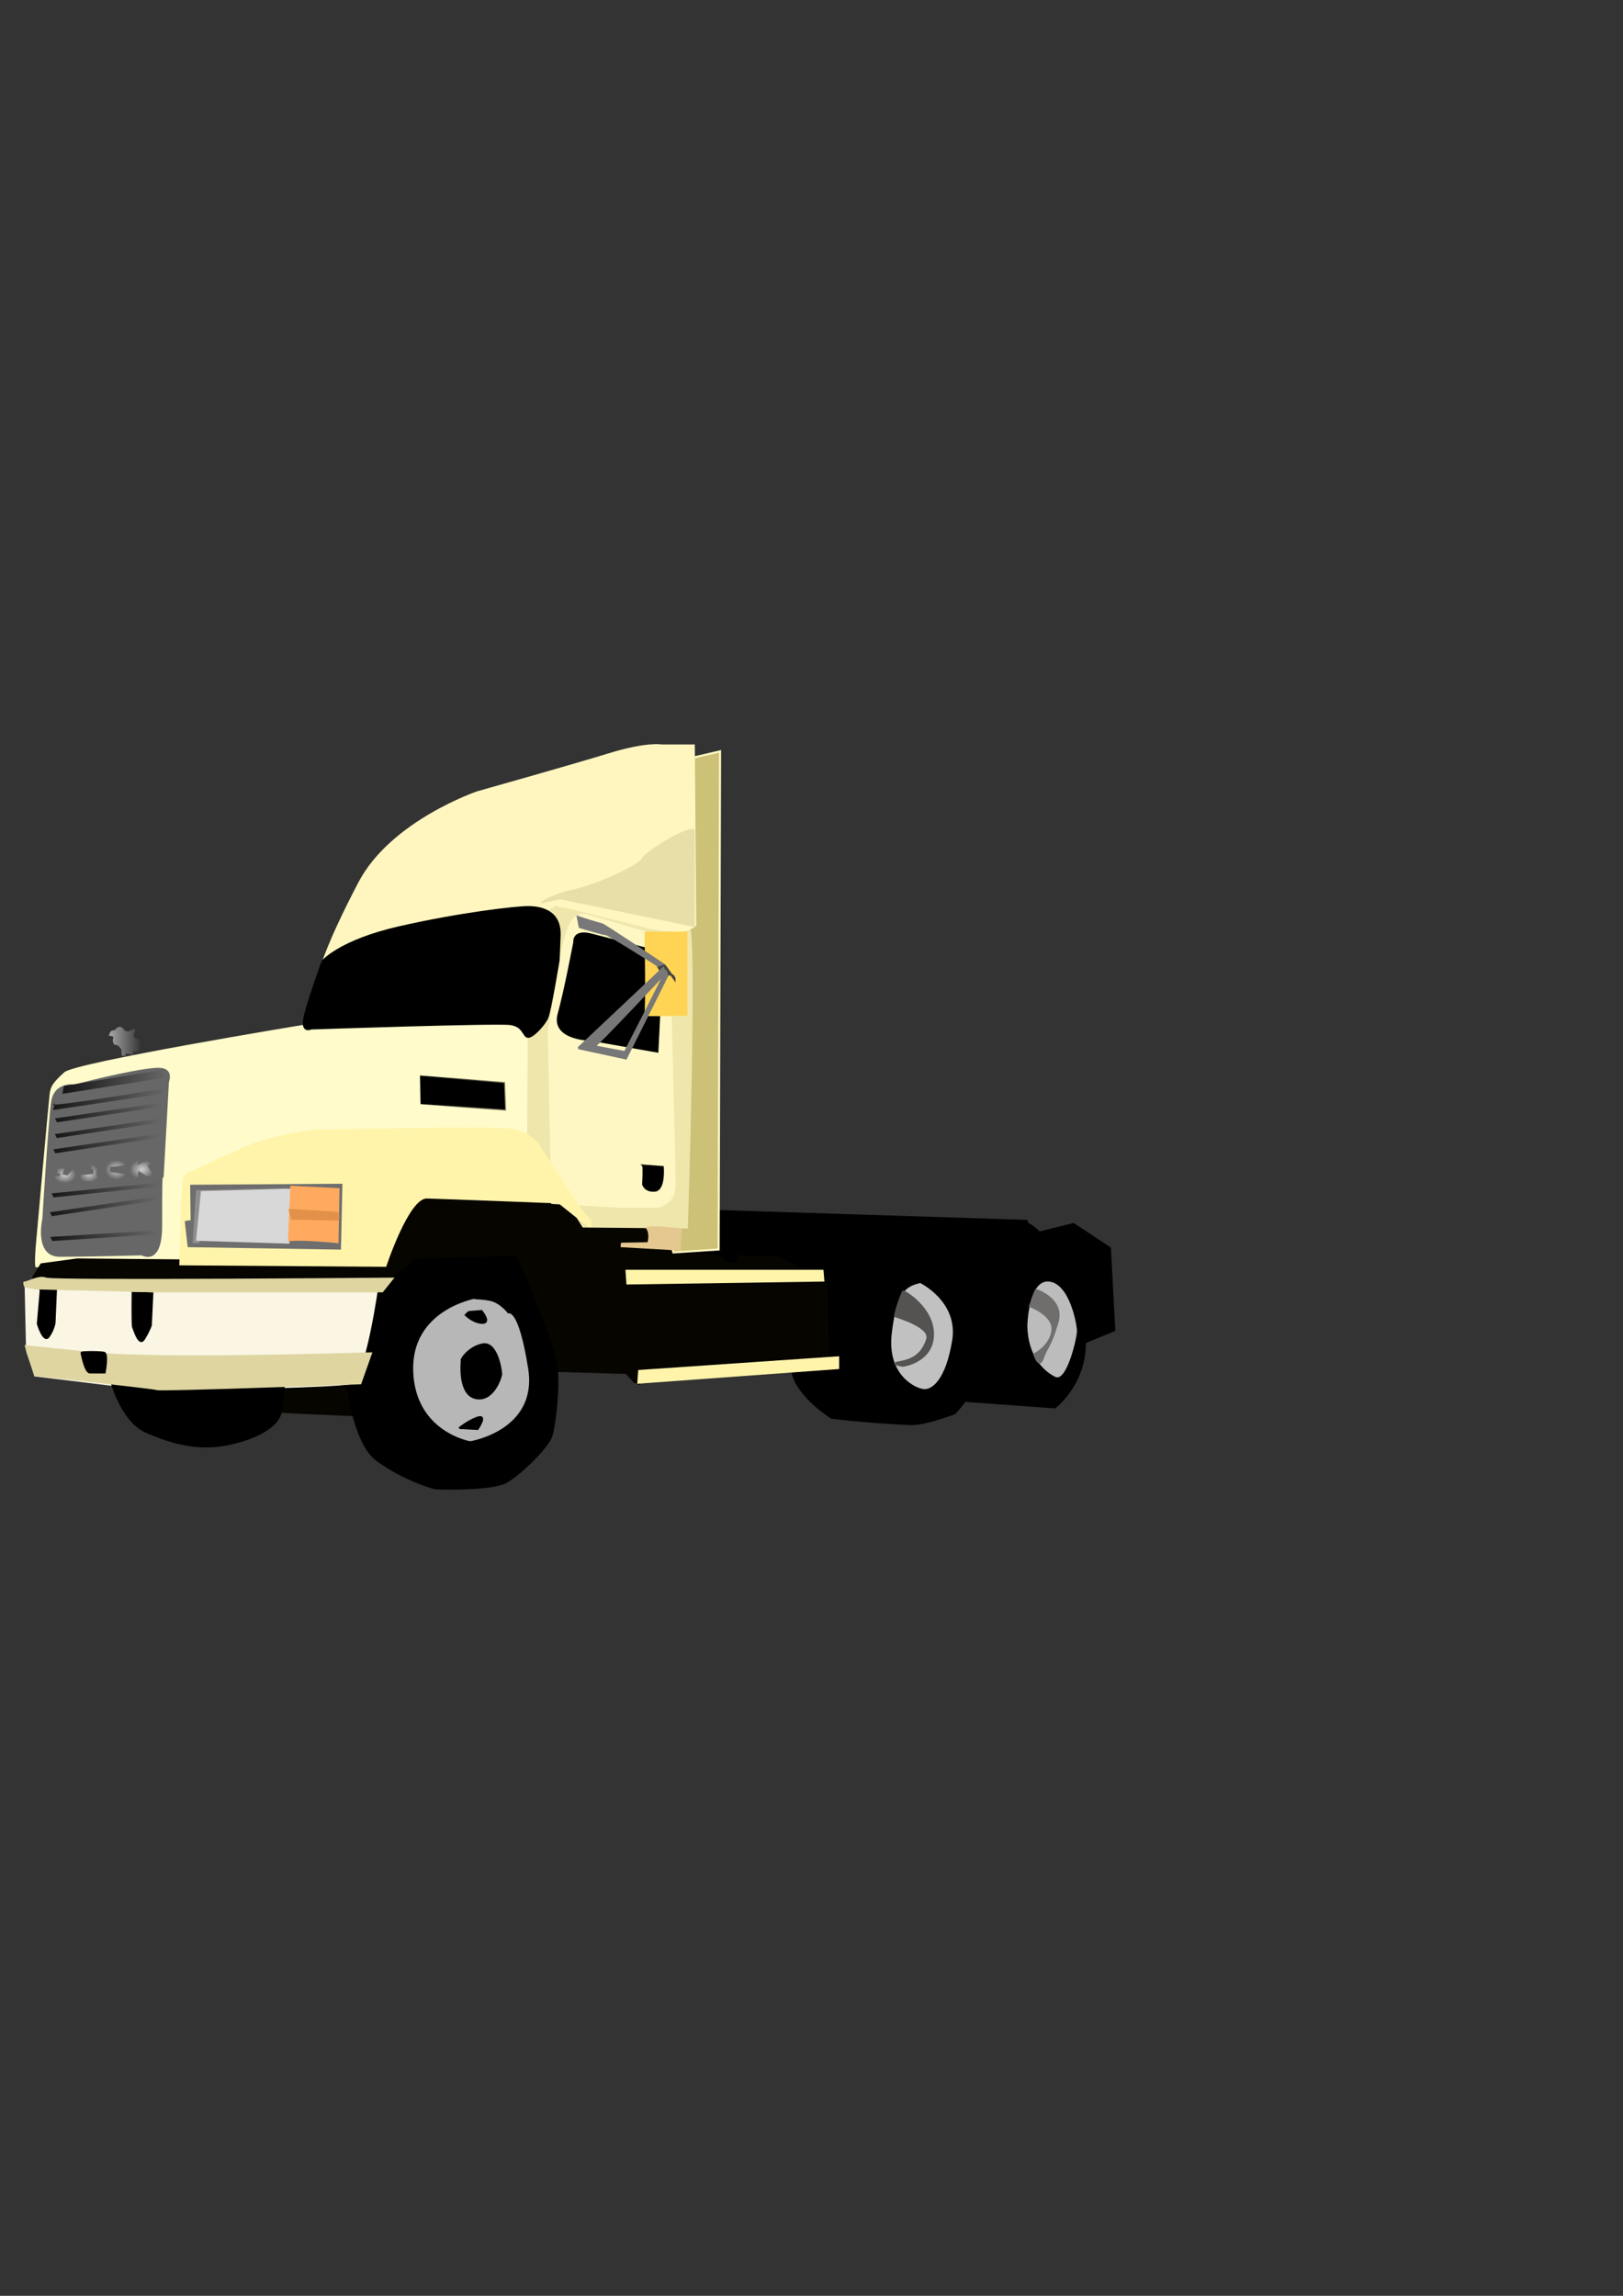 <?xml version="1.0"?><svg width="793.701" height="1122.52" xmlns="http://www.w3.org/2000/svg" xmlns:xlink="http://www.w3.org/1999/xlink">
 <rect width="100%" height="100%" fill="#333333" stroke="none"/>
 <title>truck</title>
 <defs>
  <linearGradient id="linearGradient11650">
   <stop stop-color="#000000" offset="0" id="stop11652"/>
   <stop stop-color="#000000" stop-opacity="0" offset="1" id="stop11654"/>
  </linearGradient>
  <linearGradient id="linearGradient11615">
   <stop stop-color="#000000" offset="0" id="stop11617"/>
   <stop stop-color="#000000" stop-opacity="0.498" offset="1" id="stop11623"/>
   <stop stop-color="#000000" stop-opacity="0" offset="1" id="stop11619"/>
  </linearGradient>
  <linearGradient id="linearGradient11607">
   <stop stop-color="#d0d0d0" offset="0" id="stop11609"/>
   <stop stop-color="#d0d0d0" stop-opacity="0" offset="1" id="stop11611"/>
  </linearGradient>
  <linearGradient id="linearGradient11599">
   <stop stop-color="#d0d0d0" offset="0" id="stop11601"/>
   <stop stop-color="#d0d0d0" stop-opacity="0" offset="1" id="stop11603"/>
  </linearGradient>
  <linearGradient id="linearGradient11591">
   <stop stop-color="#d0d0d0" offset="0" id="stop11593"/>
   <stop stop-color="#d0d0d0" stop-opacity="0" offset="1" id="stop11595"/>
  </linearGradient>
  <linearGradient id="linearGradient11581">
   <stop stop-color="#d0d0d0" offset="0" id="stop11583"/>
   <stop stop-color="#d0d0d0" stop-opacity="0" offset="1" id="stop11585"/>
  </linearGradient>
  <linearGradient id="linearGradient11573">
   <stop stop-color="#161616" offset="0" id="stop11575"/>
   <stop stop-color="#161616" stop-opacity="0" offset="1" id="stop11577"/>
  </linearGradient>
  <linearGradient id="linearGradient11565">
   <stop stop-color="#161616" offset="0" id="stop11567"/>
   <stop stop-color="#161616" stop-opacity="0" offset="1" id="stop11569"/>
  </linearGradient>
  <linearGradient id="linearGradient11557">
   <stop stop-color="#161616" offset="0" id="stop11559"/>
   <stop stop-color="#161616" stop-opacity="0" offset="1" id="stop11561"/>
  </linearGradient>
  <linearGradient id="linearGradient11549">
   <stop stop-color="#161616" offset="0" id="stop11551"/>
   <stop stop-color="#161616" stop-opacity="0" offset="1" id="stop11553"/>
  </linearGradient>
  <linearGradient id="linearGradient11541">
   <stop stop-color="#161616" offset="0" id="stop11543"/>
   <stop stop-color="#161616" stop-opacity="0" offset="1" id="stop11545"/>
  </linearGradient>
  <linearGradient id="linearGradient11533">
   <stop stop-color="#161616" offset="0" id="stop11535"/>
   <stop stop-color="#161616" stop-opacity="0" offset="1" id="stop11537"/>
  </linearGradient>
  <linearGradient id="linearGradient11525">
   <stop stop-color="#161616" offset="0" id="stop11527"/>
   <stop stop-color="#161616" stop-opacity="0" offset="1" id="stop11529"/>
  </linearGradient>
  <linearGradient id="linearGradient11517">
   <stop stop-color="#161616" offset="0" id="stop11519"/>
   <stop stop-color="#161616" stop-opacity="0" offset="1" id="stop11521"/>
  </linearGradient>
  <linearGradient id="linearGradient11485">
   <stop stop-color="#a7a7a7" offset="0" id="stop11487"/>
   <stop stop-color="#a7a7a7" stop-opacity="0" offset="1" id="stop11489"/>
  </linearGradient>
  <linearGradient y2="509.147" y1="509.147" xlink:href="#linearGradient11485" x2="68.919" x1="53.171" id="linearGradient11491" gradientUnits="userSpaceOnUse"/>
  <linearGradient y2="528.816" y1="528.816" xlink:href="#linearGradient11517" x2="82.172" x1="30.514" id="linearGradient11523" gradientUnits="userSpaceOnUse"/>
  <linearGradient y2="537.466" y1="537.466" xlink:href="#linearGradient11525" x2="80.99" x1="24.968" id="linearGradient11531" gradientUnits="userSpaceOnUse"/>
  <linearGradient y2="543.953" y1="543.953" xlink:href="#linearGradient11533" x2="79.048" x1="26.91" id="linearGradient11539" gradientUnits="userSpaceOnUse"/>
  <linearGradient y2="551.642" y1="551.642" xlink:href="#linearGradient11541" x2="79.428" x1="26.29" id="linearGradient11547" gradientUnits="userSpaceOnUse"/>
  <linearGradient y2="559.09" y1="559.09" xlink:href="#linearGradient11549" x2="78.208" x1="26.069" id="linearGradient11555" gradientUnits="userSpaceOnUse"/>
  <linearGradient y2="581.85" y1="581.85" xlink:href="#linearGradient11557" x2="78.229" x1="24.79" id="linearGradient11563" gradientUnits="userSpaceOnUse"/>
  <linearGradient y2="589.845" y1="589.845" xlink:href="#linearGradient11565" x2="77.026" x1="23.887" id="linearGradient11571" gradientUnits="userSpaceOnUse"/>
  <linearGradient y2="604.178" y1="604.178" xlink:href="#linearGradient11573" x2="77.266" x1="24.128" id="linearGradient11579" gradientUnits="userSpaceOnUse"/>
  <radialGradient xlink:href="#linearGradient11581" r="5.526" id="radialGradient11589" gradientUnits="userSpaceOnUse" gradientTransform="matrix(1,0,0,0.739,0,149.861)" fy="574.467" fx="31.715" cy="574.467" cx="31.715"/>
  <radialGradient xlink:href="#linearGradient11591" r="5.065" id="radialGradient11597" gradientUnits="userSpaceOnUse" gradientTransform="matrix(1,0,0,0.905,0,54.433)" fy="573.747" fx="43.489" cy="573.747" cx="43.489"/>
  <radialGradient xlink:href="#linearGradient11599" r="5.555" id="radialGradient11605" gradientUnits="userSpaceOnUse" gradientTransform="matrix(1,0,0,0.86,0,79.918)" fy="572.091" fx="56.972" cy="572.091" cx="56.972"/>
  <radialGradient xlink:href="#linearGradient11607" r="6.026" id="radialGradient11613" gradientUnits="userSpaceOnUse" gradientTransform="matrix(1,0,0,0.801,0,113.948)" fy="571.584" fx="69.438" cy="571.584" cx="69.438"/>
  <linearGradient y2="534.463" y1="534.463" xlink:href="#linearGradient11615" x2="247.496" x1="205.41" id="linearGradient11621" gradientUnits="userSpaceOnUse"/>
  <radialGradient xlink:href="#linearGradient11650" r="359.332" id="radialGradient11656" gradientUnits="userSpaceOnUse" gradientTransform="matrix(-1.09,-2.685474e-6,4.787407e-7,-0.199,778.587,826.859)" fy="689.841" fx="372.506" cy="689.841" cx="372.506"/>
  <linearGradient y2="534.463" y1="534.463" xlink:href="#linearGradient11615" x2="247.496" x1="205.41" id="linearGradient11735" gradientUnits="userSpaceOnUse"/>
  <radialGradient xlink:href="#linearGradient11581" r="5.526" id="radialGradient11737" gradientUnits="userSpaceOnUse" gradientTransform="matrix(1,0,0,0.739,0,149.861)" fy="574.467" fx="31.715" cy="574.467" cx="31.715"/>
  <radialGradient xlink:href="#linearGradient11591" r="5.065" id="radialGradient11739" gradientUnits="userSpaceOnUse" gradientTransform="matrix(1,0,0,0.905,0,54.433)" fy="573.747" fx="43.489" cy="573.747" cx="43.489"/>
  <radialGradient xlink:href="#linearGradient11599" r="5.555" id="radialGradient11741" gradientUnits="userSpaceOnUse" gradientTransform="matrix(1,0,0,0.86,0,79.918)" fy="572.091" fx="56.972" cy="572.091" cx="56.972"/>
  <radialGradient xlink:href="#linearGradient11607" r="6.026" id="radialGradient11743" gradientUnits="userSpaceOnUse" gradientTransform="matrix(1,0,0,0.801,0,113.948)" fy="571.584" fx="69.438" cy="571.584" cx="69.438"/>
  <linearGradient y2="528.816" y1="528.816" xlink:href="#linearGradient11517" x2="82.172" x1="30.514" id="linearGradient11745" gradientUnits="userSpaceOnUse"/>
  <linearGradient y2="537.466" y1="537.466" xlink:href="#linearGradient11525" x2="80.99" x1="24.968" id="linearGradient11747" gradientUnits="userSpaceOnUse"/>
  <linearGradient y2="543.953" y1="543.953" xlink:href="#linearGradient11533" x2="79.048" x1="26.91" id="linearGradient11749" gradientUnits="userSpaceOnUse"/>
  <linearGradient y2="551.642" y1="551.642" xlink:href="#linearGradient11541" x2="79.428" x1="26.29" id="linearGradient11751" gradientUnits="userSpaceOnUse"/>
  <linearGradient y2="559.09" y1="559.09" xlink:href="#linearGradient11549" x2="78.208" x1="26.069" id="linearGradient11753" gradientUnits="userSpaceOnUse"/>
  <linearGradient y2="581.85" y1="581.85" xlink:href="#linearGradient11557" x2="78.229" x1="24.79" id="linearGradient11755" gradientUnits="userSpaceOnUse"/>
  <linearGradient y2="589.845" y1="589.845" xlink:href="#linearGradient11565" x2="77.026" x1="23.887" id="linearGradient11757" gradientUnits="userSpaceOnUse"/>
  <linearGradient y2="604.178" y1="604.178" xlink:href="#linearGradient11573" x2="77.266" x1="24.128" id="linearGradient11759" gradientUnits="userSpaceOnUse"/>
  <linearGradient y2="509.147" y1="509.147" xlink:href="#linearGradient11485" x2="68.919" x1="53.171" id="linearGradient11761" gradientUnits="userSpaceOnUse"/>
  <linearGradient y2="0.5" y1="0.5" xlink:href="#linearGradient11485" x2="1" x1="0" id="linearGradient11764"/>
  <linearGradient y2="0.5" y1="0.5" xlink:href="#linearGradient11573" x2="1.01" x1="-0.01" id="linearGradient11782"/>
  <linearGradient y2="0.5" y1="0.5" xlink:href="#linearGradient11565" x2="1.01" x1="-0.01" id="linearGradient11785"/>
  <linearGradient y2="0.5" y1="0.5" xlink:href="#linearGradient11557" x2="1.01" x1="-0.01" id="linearGradient11788"/>
  <linearGradient y2="0.5" y1="0.5" xlink:href="#linearGradient11549" x2="1" x1="0" id="linearGradient11791"/>
  <linearGradient y2="0.5" y1="0.5" xlink:href="#linearGradient11541" x2="1.01" x1="-0.01" id="linearGradient11794"/>
  <linearGradient y2="0.5" y1="0.5" xlink:href="#linearGradient11533" x2="1" x1="0" id="linearGradient11797"/>
  <linearGradient y2="0.5" y1="0.5" xlink:href="#linearGradient11525" x2="1.009" x1="-0.009" id="linearGradient11800"/>
  <linearGradient y2="0.5" y1="0.5" xlink:href="#linearGradient11517" x2="1" x1="0" id="linearGradient11803"/>
  <radialGradient xlink:href="#linearGradient11607" r="6.026" id="radialGradient11806" gradientUnits="userSpaceOnUse" gradientTransform="matrix(1,0,0,0.801,0,113.948)" fy="571.584" fx="69.438" cy="571.584" cx="69.438"/>
  <radialGradient xlink:href="#linearGradient11599" r="5.555" id="radialGradient11809" gradientUnits="userSpaceOnUse" gradientTransform="matrix(1,0,0,0.86,0,79.918)" fy="572.091" fx="56.972" cy="572.091" cx="56.972"/>
  <radialGradient xlink:href="#linearGradient11591" r="5.065" id="radialGradient11812" gradientUnits="userSpaceOnUse" gradientTransform="matrix(1,0,0,0.905,0,54.433)" fy="573.747" fx="43.489" cy="573.747" cx="43.489"/>
  <radialGradient xlink:href="#linearGradient11581" r="5.526" id="radialGradient11815" gradientUnits="userSpaceOnUse" gradientTransform="matrix(1,0,0,0.739,0,149.861)" fy="574.467" fx="31.715" cy="574.467" cx="31.715"/>
  <linearGradient y2="0.5" y1="0.5" xlink:href="#linearGradient11615" x2="1.012" x1="-0.012" id="linearGradient11844"/>
 </defs>
 <g>
  <title>Layer 1</title>
  <path fill="#fffbca" fill-rule="evenodd" stroke-width="1px" id="path10457" d="m261.413,531.459l-0.721,-28.832c0,0 -4.325,-4.805 -5.766,-4.805c-1.442,0 -107.16,3.364 -107.16,3.364c0,0 -111.004,18.26 -116.29,23.066c-5.286,4.805 -6.728,6.728 -7.208,10.572c-0.481,3.844 -6.728,73.763 -6.728,73.763c0,0 -0.961,11.052 0,11.052c0.961,0 13.936,-0.24 13.936,-0.24c0,0 -1.922,-1.442 -0.481,-1.442c1.442,0 4.565,-1.442 4.565,-1.442l1.442,3.364l23.306,-0.24l-1.442,-2.643l6.728,0l0,2.403l133.109,-0.961l66.074,-66.314l-3.364,-20.663z"/>
  <path fill="#000000" fill-rule="evenodd" stroke="#000000" stroke-width="1px" id="path11658" d="m502.438,596.969c-2.823,8.468 -24.463,27.286 -24.463,27.286l-63.04,-5.645l-31.99,7.527l-58.335,-6.586l1.882,-28.227l175.947,5.645z"/>
  <path fill="#000000" fill-rule="evenodd" stroke="#000000" stroke-width="1px" id="path10527" d="m406.295,692.92c0,0 -18.981,-12.013 -18.981,-24.507c0,-12.494 4.325,-44.93 4.325,-44.93c0,0 8.89,-14.176 16.098,-14.656c7.208,-0.481 40.605,-0.481 40.605,-0.481c0,0 16.819,6.247 21.624,13.455c4.805,7.208 13.215,32.196 10.091,45.651c-3.124,13.455 -13.215,23.546 -13.215,23.546c0,0 -13.695,5.286 -20.903,5.286c-7.208,0 -39.644,-2.643 -39.644,-3.364z"/>
  <path fill="#070500" fill-rule="evenodd" stroke-width="1px" id="path10507" d="m16.338,627.567l-0.481,-3.364l4.085,-6.487l17.78,-2.403l54.301,0.481l94.666,-0.24c0,0 13.936,-34.839 16.098,-34.118c2.162,0.721 62.23,2.883 62.23,2.883l17.78,3.124c0,0 11.052,9.37 13.936,10.091c2.883,0.721 41.326,-1.922 41.326,-1.922l5.286,17.54l8.169,0.481l3.604,3.124l4.565,0.961l0.961,-3.844l19.702,0.24l12.254,6.247l-86.737,1.201l0.961,5.286l84.334,-1.201l13.455,-0.481l0.721,37.722l-0.481,5.286l-90.822,4.805l-1.201,4.085l-2.883,-0.961l-3.844,-4.325l-33.397,-0.961l-13.455,-26.189l-33.157,-14.656l-35.32,12.254l-16.338,48.534c0,0 1.442,0 -1.922,2.643c-3.364,2.643 1.442,-0.961 0.481,-0.961c-0.961,0 -36.761,-1.682 -36.761,-1.682l-119.894,-63.191z"/>
  <path fill="#cdc178" fill-rule="evenodd" stroke="#fff7c2" stroke-width="1px" id="path10433" d="m352.143,367.362l-73.571,17.143l40,182.143l10.714,45.714l22.143,-1.429l0.714,-243.571z"/>
  <path fill="#efe6ab" fill-rule="evenodd" stroke-width="1px" id="path10455" d="m284.959,600.176l51.418,0.481c0,0 4.805,-147.045 0.721,-148.006c-4.085,-0.961 -63.431,-13.695 -63.431,-13.695l-11.293,4.325l9.13,9.13l-11.052,49.495l-2.403,4.565l-0.24,50.216l27.15,43.489z"/>
  <path fill="#fff7c3" fill-rule="evenodd" stroke="#fff7c3" stroke-width="1px" id="path10451" d="m304.18,590.085l17.059,0c0,0 8.65,-0.961 8.65,-10.572c0,-9.611 -2.883,-120.375 -2.883,-120.375l-39.164,-11.293c0,0 -4.805,-2.403 -8.169,2.883c-3.364,5.286 -5.526,17.54 -6.728,25.949c-1.201,8.409 -4.565,27.15 -4.565,27.15l1.682,84.334l34.118,1.922z"/>
  <path fill="#000000" fill-rule="evenodd" stroke="#000000" stroke-width="1px" id="path10441" d="m288.803,508.393c0,0 -18.981,-0.24 -15.617,-12.494c3.364,-12.254 7.689,-35.32 7.689,-35.32c0,0 -0.721,-6.007 8.409,-3.604c9.13,2.403 34.599,8.89 34.599,8.89l-2.403,48.294l-32.677,-5.766z"/>
  <path fill="#000000" fill-rule="evenodd" stroke="#000000" stroke-width="1px" id="path10539" d="m524.987,598.494l-22.345,5.526l4.325,14.176c0,0 15.617,12.734 17.059,14.176c1.442,1.442 3.364,25.228 3.364,25.228l17.54,-7.208l-2.162,-40.125l-17.78,-11.773z"/>
  <g id="g11643">
   <path fill="#000000" fill-rule="evenodd" stroke="#000000" stroke-width="1px" id="path10509" d="m168.909,667.932c0,0 2.403,36.281 15.377,45.891c12.975,9.611 28.111,13.936 29.073,13.936c0.961,0 27.391,0.961 34.599,-3.364c7.208,-4.325 19.942,-17.059 21.624,-22.105c1.682,-5.046 3.844,-24.027 2.643,-34.599c-1.201,-10.572 -19.942,-53.099 -19.942,-53.099l-48.775,1.201l-30.995,25.949l-3.364,27.391l-0.24,-1.201z"/>
   <path fill="#b7b7b7" fill-rule="evenodd" stroke-width="1px" id="path10511" d="m232.1,635.015c0,0 -30.995,5.526 -30.034,35.32c0.961,29.793 27.871,34.358 27.871,34.358c0,0 33.157,-5.286 28.352,-35.56c-4.805,-30.274 -9.851,-26.91 -9.851,-26.91c0,0 -3.844,-5.286 -9.13,-6.247c-5.286,-0.961 -7.689,-0.481 -7.208,-0.961z"/>
   <path fill="#000000" fill-rule="evenodd" stroke="#000000" stroke-width="1px" id="path10513" d="m225.853,665.289c0,0 -1.922,16.338 6.728,18.26c8.65,1.922 12.494,-10.332 12.494,-11.773c0,-1.442 -1.922,-15.858 -9.13,-14.416c-7.208,1.442 -11.052,8.169 -10.091,7.929z"/>
   <path fill="#000000" fill-rule="evenodd" stroke="#000000" stroke-width="1px" id="path10515" d="m224.892,698.206l8.65,0.481c0,0 4.325,-6.247 0.961,-5.766c-3.364,0.481 -10.091,5.286 -9.611,5.286z"/>
   <path fill="#000000" fill-rule="evenodd" stroke="#000000" stroke-width="1px" id="path10517" d="m229.216,641.502l6.247,-0.481c0,0 4.805,5.766 0.481,5.766c-4.325,0 -8.169,-3.844 -8.169,-3.844l1.442,-1.442z"/>
  </g>
  <path fill="#000000" fill-rule="evenodd" stroke="url(#linearGradient11844)" stroke-width="1px" id="path10459" d="m205.91,526.414l0.24,12.975l40.846,3.123l-0.481,-12.974l-40.605,-3.124z"/>
  <path fill="#676767" fill-rule="evenodd" stroke-width="1px" id="path10427" d="m80,575.934l2.61,-46.909c0,0 3.143,-7.617 -6.597,-6.903c-12.131,0.89 -39.585,8.097 -39.585,8.097c0,0 -10,-1.429 -11.429,8.571c-1.429,10 -4.286,57.143 -4.286,57.143c0,0 -4.286,18.571 8.571,18.571c12.857,0 40,-0.714 40,-0.714c0,0 10,5.714 10,-14.286c0,-20 0,-25.714 0.714,-23.571z"/>
  <path fill="#000000" fill-rule="evenodd" stroke="#000000" stroke-width="1px" id="path10537" d="m466.122,684.511l49.736,3.604c0,0 16.819,-12.734 14.416,-35.56c-2.403,-22.826 -5.046,-32.917 -22.826,-50.697c-17.78,-17.78 -45.651,16.579 -45.651,16.579l8.169,36.281l-3.844,29.793z"/>
  <path fill="#fff6bf" fill-rule="evenodd" stroke="#fff6bf" stroke-width="1px" id="path10437" d="m267.143,445.219l4.286,-2.857l12.857,2.857l34.286,8.571c0,0 7.143,1.429 12.857,1.429c5.714,0 8.571,-2.857 8.571,-2.857l-0.714,-87.857l-15.714,0c0,0 -7.143,-1.429 -25.714,4.286c-18.571,5.714 -64.286,18.571 -64.286,18.571c0,0 -42.143,14.286 -57.857,44.286c-15.714,30 -18.571,41.429 -18.571,41.429c0,0 27.676,-14.26 33.39,-14.26c5.714,0 43.766,-7.61 43.766,-7.61c0,0 14.533,3.13 21.675,0.273c5.462,-2.185 10.454,-6.26 11.169,-6.26z"/>
  <path fill="#fff4aa" fill-rule="evenodd" stroke-width="1px" id="path10453" d="m284.238,591.046l-20.663,-31.475c0,0 -3.844,-6.247 -13.455,-7.689c-9.611,-1.442 -97.069,0.481 -97.069,0.481c0,0 -13.936,1.922 -24.988,5.286c-11.052,3.364 -32.677,14.656 -34.599,15.137c-1.922,0.481 -3.844,1.682 -4.325,5.526c-0.481,3.844 -1.442,40.365 -1.442,40.365l101.153,0.721c0,0 11.052,-33.638 19.942,-33.397c8.89,0.24 64.392,2.403 64.392,2.403c0,0 14.416,11.773 15.377,11.773c0.961,0 0.961,-3.844 0,-4.325c-0.961,-0.481 -3.604,-4.325 -4.325,-4.805z"/>
  <g id="g11450">
   <path fill="#ffd454" fill-rule="evenodd" stroke="#ffd454" stroke-width="1px" id="path10443" d="m317.876,456.015l17.78,-0l0,40.125c0,0 -21.144,0.481 -20.183,0c0.961,-0.481 0.24,-40.125 0.24,-40.125l2.162,0z"/>
   <g id="g11445">
    <path fill="#434343" fill-rule="evenodd" stroke="#434343" stroke-width="1px" id="path10445" d="m320.759,470.671l4.325,7.689c0,0 -0.961,-1.922 1.922,-1.922c2.883,0 2.883,2.403 2.883,2.403l-4.805,-6.728l-4.325,-1.442z"/>
    <path fill="#787878" fill-rule="evenodd" stroke="#787878" stroke-width="1px" id="path10447" d="m282.796,512.478l23.306,5.046l20.183,-40.365c0,0 -0.721,-3.364 -0.721,-2.403c0,0.961 -19.942,39.644 -19.942,39.644c0,0 -15.858,-2.883 -14.897,-2.883c0.961,0 34.599,-35.8 34.599,-35.8l-0.961,-2.403l-41.566,39.164z"/>
    <path fill="#787878" fill-rule="evenodd" stroke="#787878" stroke-width="1px" id="path10449" d="m321.72,472.098c0,0 -24.027,-15.343 -25.469,-15.343c-1.442,0 -12.734,-3.464 -12.734,-3.464l-0.961,-4.949c0,0 10.572,3.464 11.533,3.464c0.961,0 30.034,19.55 30.034,19.55l-2.403,0.742z"/>
   </g>
  </g>
  <path fill="#6e6e6e" fill-rule="evenodd" stroke-width="1px" id="path10461" d="m92.984,579.273l74.483,-0.481l-0.721,32.196l-74.964,-1.201l-1.442,-12.734l2.883,-0.481l-0.24,-17.299z"/>
  <path fill="#908d8d" fill-rule="evenodd" stroke-width="1px" id="path10463" d="m95.867,581.916c3.364,0 44.209,-0.961 44.209,-0.961l1.442,3.604l-42.047,0.481l-1.922,22.826l-3.364,0l1.682,-25.949z"/>
  <path fill="#d8d8d8" fill-rule="evenodd" stroke-width="1px" id="path10465" d="m95.867,606.663c1.442,0 45.651,1.442 45.651,1.442l0.721,-26.91l-43.969,1.201l-2.403,24.267z"/>
  <path fill="#ffaa5e" fill-rule="evenodd" stroke-width="1px" id="path10467" d="m140.798,607.144c2.883,-1.442 24.748,0.721 24.748,0.721l0.481,-26.91l-24.027,-1.201l-1.201,27.391z"/>
  <path fill="#e39148" fill-rule="evenodd" stroke-width="1px" id="path10469" d="m141.038,591.046c0.961,0 24.027,1.442 24.027,1.442c0,0 2.403,4.325 -0.481,4.325c-2.883,0 -22.105,-0.481 -22.105,-0.481l-1.442,-5.286z"/>
  <path fill="#faf6e3" fill-rule="evenodd" stroke-width="1px" id="path10471" d="m12.013,627.086c0,0 4.805,-0.961 6.247,-0.961c1.442,0 166.987,1.442 166.987,1.442c0,0 -6.487,47.573 -13.936,49.255c-7.448,1.682 -74.964,2.883 -74.964,2.883c0,0 -29.073,-0.481 -32.436,-0.961c-3.364,-0.481 -47.093,-5.766 -47.093,-5.766l-4.085,-13.215l-0.721,-32.677z"/>
  <path fill="#000000" fill-rule="evenodd" stroke="#000000" stroke-width="1px" id="path10473" d="m19.942,630.69l-1.442,16.579c0,0 2.883,9.611 5.286,6.247c2.403,-3.364 2.883,-6.728 2.883,-6.728l0.721,-17.059l-7.448,0.961z"/>
  <path fill="#000000" fill-rule="evenodd" stroke="#000000" stroke-width="1px" id="path10475" d="m64.873,632.132c0,0 -0.24,15.858 0.24,16.819c0.481,0.961 2.883,9.611 5.286,5.766c2.403,-3.844 3.364,-6.728 3.364,-6.728l0.721,-15.617l-9.611,-0.24z"/>
  <path fill="#ded5a1" fill-rule="evenodd" stroke-width="1px" id="path10477" d="m187.169,631.892l-111.485,0l-58.385,-1.442l-5.286,-0.961c0,0 -1.442,-2.883 0,-2.883c1.442,0 6.968,-3.364 10.572,-1.922c3.604,1.442 170.351,0 170.351,0l-5.766,7.208z"/>
  <path fill="#000000" fill-rule="evenodd" stroke="#000000" stroke-width="1px" id="path10561" d="m53.82,673.218c0,0 5.046,21.384 17.78,26.91c12.734,5.526 24.507,8.409 37.001,6.487c12.494,-1.922 26.67,-7.689 28.592,-15.858c1.922,-8.169 1.682,-19.462 1.682,-19.462l-85.055,1.922z"/>
  <path fill="#ded5a1" fill-rule="evenodd" stroke-width="1px" id="path10479" d="m182.124,661.204c-3.844,0 -101.634,3.364 -135.752,0c-34.118,-3.364 -34.358,-3.604 -34.358,-3.604l0.961,3.844l3.844,11.293c0,0 57.905,6.247 60.067,6.968c2.162,0.721 99.712,-2.883 99.712,-2.883l5.526,-15.617z"/>
  <path fill="#000000" fill-rule="evenodd" stroke="#000000" stroke-width="1px" id="path10481" d="m39.885,661.445c0,0 1.682,9.611 4.085,9.611c2.403,0 7.208,0 7.208,0c0,0 1.682,-9.13 -0.24,-9.611c-1.922,-0.481 -11.052,-0.481 -11.052,0z"/>
  <path fill="url(#radialGradient11815)" fill-rule="evenodd" stroke-width="1px" id="path10483" d="m26.67,577.591l-0.481,-2.883l2.883,0.481l0.481,-1.442l-1.442,0l0,-2.403l3.364,0l-0.961,2.883l2.403,0.481l3.844,-4.325l0.481,1.922c0,0 -0.961,6.247 -1.922,6.247c-0.961,0 -8.65,0 -8.65,-0.961z"/>
  <path fill="url(#radialGradient11812)" fill-rule="evenodd" stroke-width="1px" id="path10485" d="m38.924,576.39l0.961,-1.922l5.766,-0.481l0,-2.403l-0.961,0l0,-1.922l3.364,0l-0.961,3.844l0.721,2.403l-0.481,1.442l-7.208,0.481l-1.201,-1.442z"/>
  <path fill="url(#radialGradient11809)" fill-rule="evenodd" stroke-width="1px" id="path10487" d="m51.658,576.87c0,-0.961 0.24,-3.364 0.24,-3.364l-0.481,-3.844l0.481,-1.922c0,0 11.533,-0.961 10.572,0c-0.961,0.961 -0.481,1.922 -0.481,1.922l-8.169,0.961l0,2.403l8.409,1.201l-1.442,2.403c0,0 -11.052,0 -9.13,0.24z"/>
  <path fill="url(#radialGradient11806)" fill-rule="evenodd" stroke-width="1px" id="path10489" d="m63.912,575.909l0,-8.65l4.325,0l-1.442,2.403l5.766,-2.403l2.403,0l0,1.442l-2.883,0.961l2.883,5.286l-3.364,0l-3.844,-2.403l-0.481,3.364l-3.364,0z"/>
  <path fill="url(#linearGradient11803)" fill-rule="evenodd" stroke-width="1px" id="path10491" d="m31.235,530.979l-0.721,3.844l51.658,-8.169l-0.961,-3.844l-49.976,8.169z"/>
  <path fill="url(#linearGradient11800)" fill-rule="evenodd" stroke-width="1px" id="path10493" d="m25.468,540.109c3.123,0.721 55.022,-7.929 55.022,-7.929l0,2.403l-54.541,8.169l0.961,-3.364l-1.442,0.721z"/>
  <path fill="url(#linearGradient11797)" fill-rule="evenodd" stroke-width="1px" id="path10495" d="m26.91,546.836l52.138,-7.689l0,1.922l-51.177,7.689l-0.961,-1.922z"/>
  <path fill="url(#linearGradient11794)" fill-rule="evenodd" stroke-width="1px" id="path10497" d="m26.79,554.525l52.138,-7.689l0,1.922l-51.177,7.689l-0.961,-1.922z"/>
  <path fill="url(#linearGradient11791)" fill-rule="evenodd" stroke-width="1px" id="path10499" d="m26.069,561.973l52.138,-7.689l0,1.922l-51.177,7.689l-0.961,-1.922z"/>
  <path fill="url(#linearGradient11788)" fill-rule="evenodd" stroke-width="1px" id="path10501" d="m25.29,583.498l52.439,-5.261l-0.089,1.92l-51.479,5.306l-0.871,-1.965z"/>
  <path fill="url(#linearGradient11785)" fill-rule="evenodd" stroke-width="1px" id="path10503" d="m24.387,592.728l52.138,-7.689l0,1.922l-51.177,7.689l-0.961,-1.922z"/>
  <path fill="url(#linearGradient11782)" fill-rule="evenodd" stroke-width="1px" id="path10505" d="m24.628,604.784l52.138,-3.216l0,1.922l-51.177,3.299l-0.961,-2.005z"/>
  <path fill="#fff4aa" fill-rule="evenodd" stroke-width="1px" id="path10519" d="m305.862,620.839l0.481,7.208l96.828,-1.442l-0.481,-5.766l-96.828,0z"/>
  <path fill="#fff4aa" fill-rule="evenodd" stroke-width="1px" id="path10521" d="m312.109,669.854l-0.481,6.727l98.75,-7.208l0,-6.247l-98.27,6.728z"/>
  <path fill="#e4c890" fill-rule="evenodd" stroke-width="1px" id="path10523" d="m303.7,607.625l-0.24,2.162l29.313,1.682l0.721,-10.812c0,0 -19.462,-2.403 -17.54,0c1.922,2.403 0.721,6.728 0.721,6.728l-12.975,0.24z"/>
  <path fill="#000000" fill-rule="evenodd" stroke="#000000" stroke-width="1px" id="path10525" d="m314.512,569.902c0.481,0.961 0,9.13 0,9.13c0,0 0.961,3.604 5.766,3.123c4.805,-0.481 3.844,-11.533 3.844,-11.533l-9.611,-0.721z"/>
  <path fill="#c1c1c1" fill-rule="evenodd" stroke-width="1px" id="path10529" d="m450.024,627.327c0,0 18.741,9.13 15.617,28.111c-3.124,18.981 -9.611,23.787 -13.455,23.787c-3.844,0 -18.501,-6.487 -16.098,-27.15c2.403,-20.663 6.968,-23.066 13.936,-24.748z"/>
  <path fill="#555252" fill-rule="evenodd" stroke-width="1px" id="path10533" d="m442.085,668.178c0,0 14.266,-2.007 14.668,-15.391c0.402,-13.383 -14.467,-22.305 -15.27,-21.859c-0.804,0.446 -4.939,12.491 -4.135,12.937c0.804,0.446 17.597,5.13 15.588,10.93c-2.009,5.799 -5.224,9.368 -12.859,10.706c-7.635,1.338 2.009,3.123 2.009,2.677z"/>
  <path fill="#bcbcbc" fill-rule="evenodd" stroke-width="1px" id="path10531" d="m502.402,648.23c0,0 0.481,-22.585 10.572,-21.624c10.091,0.961 13.695,20.903 13.695,24.267c0,3.364 -5.046,24.988 -10.572,22.345c-5.526,-2.643 -13.455,-10.091 -13.695,-24.988z"/>
  <path fill="#706d6d" fill-rule="evenodd" stroke-width="1px" id="path10535" d="m506.364,630.097c0,0 15.019,4.437 11.175,16.931c-3.844,12.494 -5.314,12.033 -6.811,16.486c-2.675,7.954 -5.529,-1.544 -5.529,-1.544c0,0 8.016,-3.89 8.977,-11.338c0.961,-7.448 -11.116,-11.781 -11.116,-11.781l3.305,-8.755z"/>
  <path fill="#e7dea8" fill-rule="evenodd" stroke="#e7dea8" stroke-width="1px" id="path10565" d="m265.257,441.118c0,0 5.766,-3.844 15.377,-5.766c9.611,-1.922 31.715,-11.533 33.638,-15.377c1.922,-3.844 24.988,-17.299 24.988,-13.455c0,3.844 0,46.132 0,46.132l-65.353,-13.455l-8.65,1.922z"/>
  <path fill="#000000" fill-rule="evenodd" stroke="#000000" stroke-width="1px" id="path10439" d="m157.616,470.191c0,0 8.169,-10.091 37.722,-16.819c29.553,-6.728 56.703,-9.851 62.95,-9.851c6.247,0 15.858,1.922 15.377,13.936c-0.481,12.013 -0.481,12.013 -0.481,12.013c0,0 -4.085,24.748 -5.526,28.111c-1.442,3.364 -6.968,9.37 -9.37,9.37c-2.403,0 -1.922,-5.286 -8.65,-6.247c-6.728,-0.961 -97.549,2.162 -97.549,2.162c0,0 -4.325,2.162 -3.364,-4.325c0.961,-6.487 9.13,-28.352 8.89,-28.352z"/>
  <path fill="url(#linearGradient11764)" fill-rule="evenodd" stroke-width="1px" id="path10567" d="m59.59,516.224l-0.347,-3.47c0,0 0.52,0.867 -0.867,-0.867c-1.388,-1.735 -2.255,-0.173 -2.949,-1.908c-0.694,-1.735 0.173,-2.602 0,-2.949c-0.173,-0.347 -2.255,-0.694 -2.255,-0.694c0,0 0.52,-1.214 0.867,-1.908c0.347,-0.694 2.515,-0.607 2.689,-1.301c0.173,-0.694 1.995,-1.561 3.036,-0.694c1.041,0.867 1.041,1.995 2.949,1.822c1.908,-0.173 2.949,-2.082 3.296,-0.867c0.347,1.214 -0.954,1.995 -0.52,3.47c0.434,1.475 2.429,0.781 3.123,1.822c0.694,1.041 0,1.561 0,2.776c0,1.214 0.694,2.342 -1.128,2.602c-1.822,0.26 -2.689,0.26 -2.515,0.781c0.173,0.52 1.041,1.214 -0.347,0.867c-1.388,-0.347 -3.643,-0.867 -3.296,-0.347c0.347,0.52 0.347,0.867 0.347,0.867l-2.082,0z"/>
  <g display="inline" id="layer2"/>
 </g>
</svg>